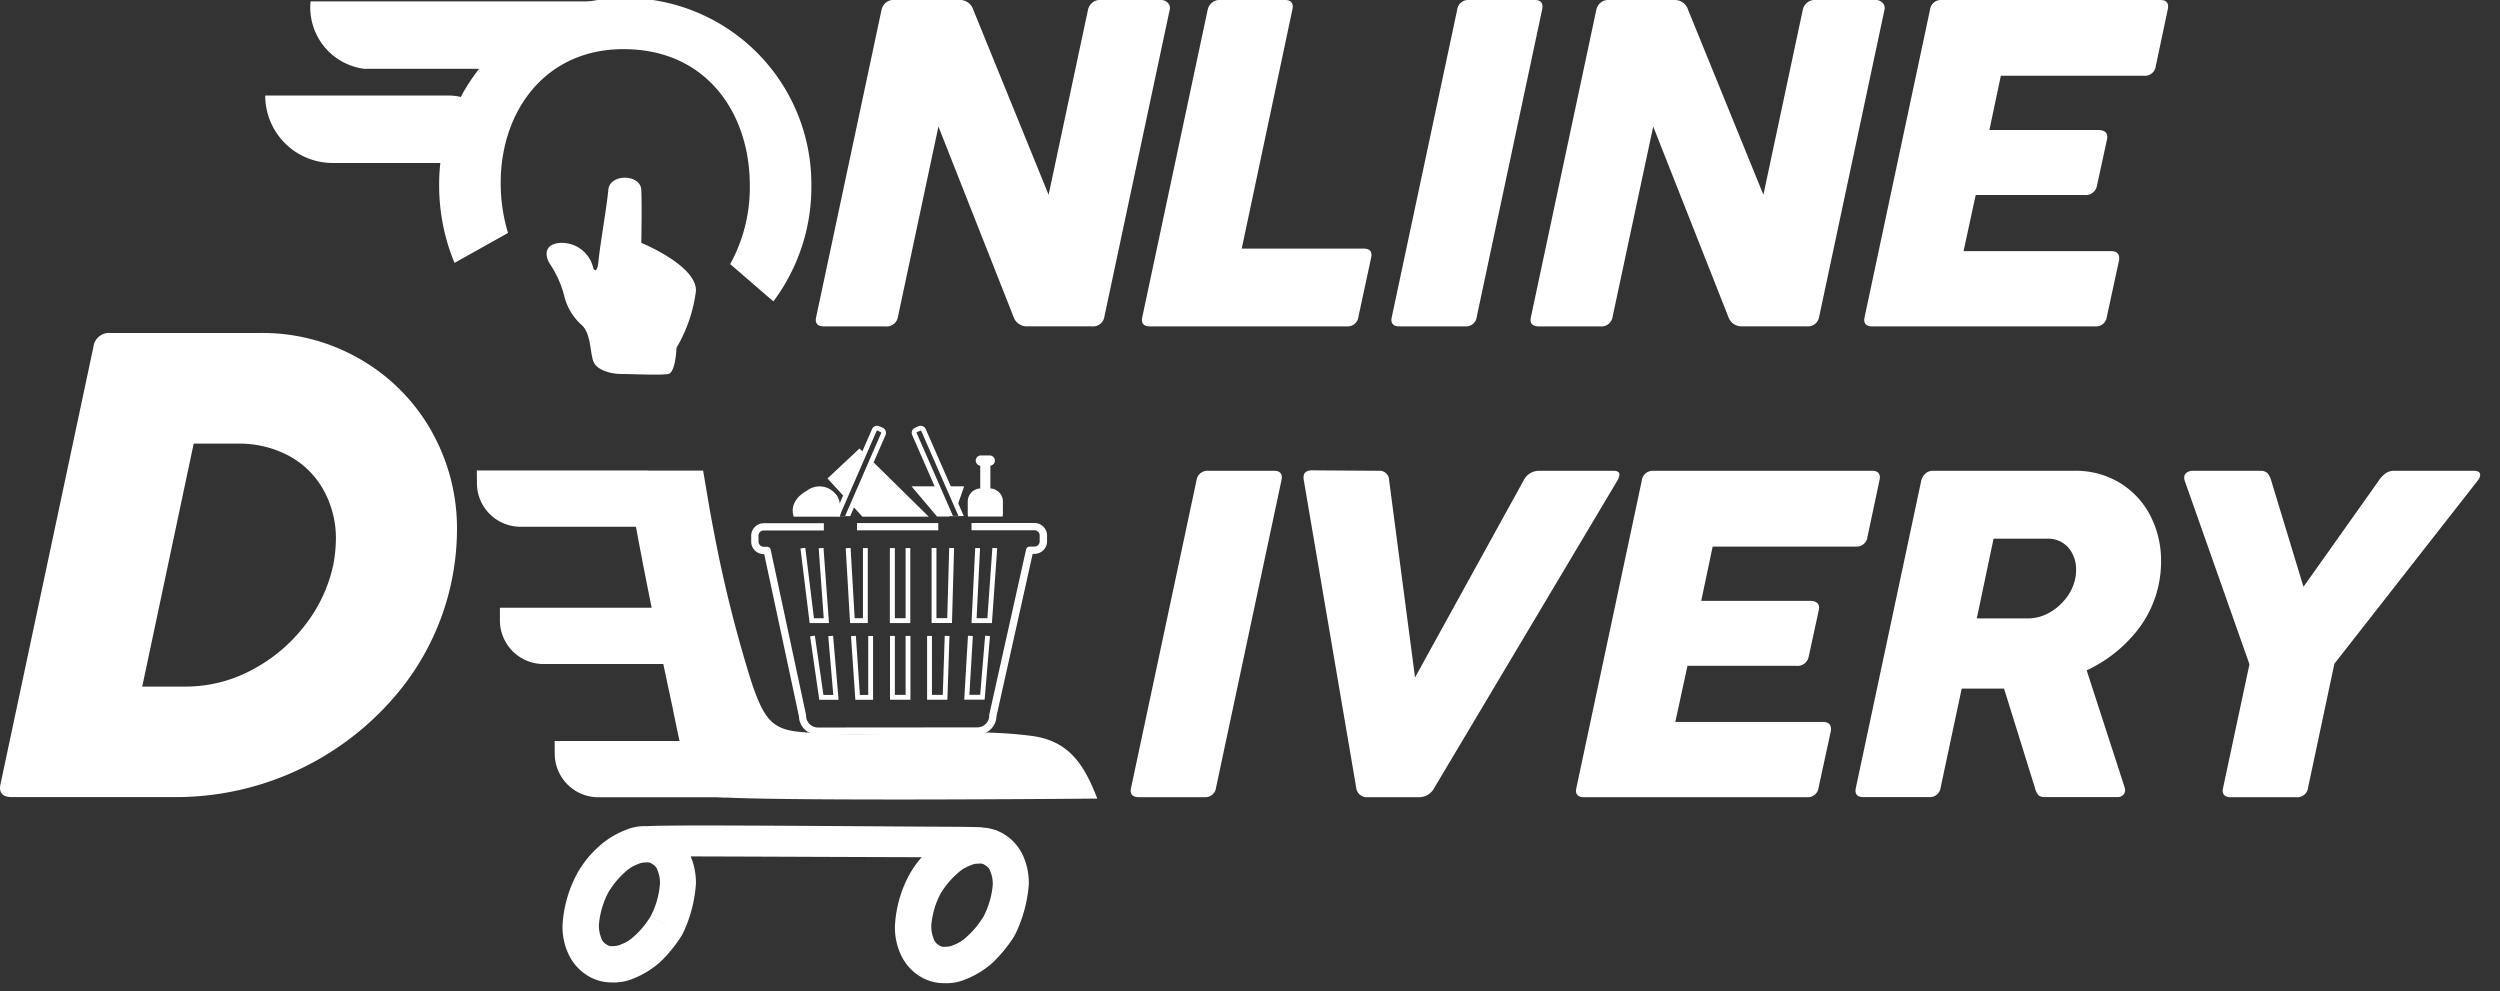 <svg width="111" height="44" viewBox="0 0 111 44" fill="none" xmlns="http://www.w3.org/2000/svg"><rect x="0" y="0" width="111" height="44" fill="#333333" stroke="none"/><g clip-path="url(#a)" fill="#fff"><path d="M39.869 14.065a.506.506 0 0 1-.559.427h-2.724c-.244 0-.366-.098-.366-.295a.88.88 0 0 1 .02-.132L39.14.437c.026-.12.09-.229.183-.31A.5.5 0 0 1 39.669 0h2.957a.615.615 0 0 1 .589.437l3.343 8.211L48.306.437c.026-.12.09-.229.183-.31A.515.515 0 0 1 48.845 0h2.713c.097 0 .19.036.264.1a.309.309 0 0 1 .122.244.317.317 0 0 1-.01.091l-2.9 13.628a.507.507 0 0 1-.559.427h-2.856a.62.62 0 0 1-.62-.427l-3.333-8.445-1.797 8.447ZM53.812.117A.5.5 0 0 1 54.137 0h2.917c.23 0 .345.1.345.295a.872.872 0 0 1-.02.142l-2.246 10.6h5.407c.237 0 .355.095.355.285a.85.85 0 0 1-.021.142l-.56 2.6a.478.478 0 0 1-.507.427h-8.75c-.237 0-.356-.095-.356-.285a.86.86 0 0 1 .02-.142L53.62.436a.583.583 0 0 1 .191-.319ZM65.226 0h2.916c.23 0 .346.098.346.295a.894.894 0 0 1-.02.142l-2.9 13.628a.478.478 0 0 1-.508.427h-2.916c-.244 0-.366-.098-.366-.295a.89.89 0 0 1 .02-.132l2.9-13.628A.492.492 0 0 1 65.226 0ZM71.6 14.065a.506.506 0 0 1-.56.427h-2.718c-.244 0-.366-.098-.366-.295a.893.893 0 0 1 .02-.132l2.9-13.628c.026-.12.09-.229.183-.31A.5.5 0 0 1 71.405 0h2.957a.615.615 0 0 1 .59.437l3.343 8.211L80.043.437c.026-.12.09-.229.183-.31A.515.515 0 0 1 80.582 0h2.713c.097 0 .19.036.264.1a.327.327 0 0 1 .112.335l-2.9 13.628a.507.507 0 0 1-.559.427h-2.856a.62.62 0 0 1-.62-.427l-3.333-8.445-1.804 8.447ZM86.215 0h9.705c.23 0 .346.098.345.295a.86.86 0 0 1-.02.142l-.529 2.5a.483.483 0 0 1-.518.427h-6.361l-.508 2.409h4.828c.271 0 .407.105.407.315a.878.878 0 0 1-.02.132l-.437 2.012a.507.507 0 0 1-.559.427h-4.827l-.539 2.49h6.544c.244 0 .366.105.366.315a.49.49 0 0 1-.01.112l-.539 2.49a.483.483 0 0 1-.518.427h-9.888c-.244 0-.366-.098-.366-.295a.853.853 0 0 1 .02-.132l2.9-13.628A.492.492 0 0 1 86.215 0ZM22.555 10.343a7.62 7.62 0 0 1-.324-2.228c0-3.148 1.95-5.933 5.451-5.933 3.733 0 5.609 2.9 5.609 6.035a7.035 7.035 0 0 1-.871 3.509l1.918 1.656a8.48 8.48 0 0 0 1.686-5.209 8.263 8.263 0 0 0-16.526 0 9 9 0 0 0 .682 3.5l2.375-1.33Z"/><path d="M26.348 16.049c-.155-.4-.1-1.2-.5-1.6-.4-.348-.68-.813-.8-1.33a4.62 4.62 0 0 0-.632-1.4c-.233-.366-.266-.907.5-.936a1.435 1.435 0 0 1 1.429 1.135s.166.332.233-.366.366-2.393.432-3.125c.066-.732 1.43-.7 1.463 0 .033.7 0 2.356 0 2.356s2.46 1 2.427 2.132a6.528 6.528 0 0 1-.864 2.526s-.033 1.1-.366 1.164c-.333.064-1.642 0-2.084 0-.442 0-1.083-.157-1.238-.556ZM24.048 3.056h-7.866A2.745 2.745 0 0 1 13.789.062h12.948c1.32 0-2.69 1.341-2.69 2.994ZM21.523 7.236H14.77a2.994 2.994 0 0 1-2.994-2.994h8.122c1.652 0 1.625 1.341 1.625 2.994ZM53.65 20.903h2.918c.23 0 .346.098.345.295a.874.874 0 0 1-.02.143l-2.9 13.627a.478.478 0 0 1-.508.427h-2.917c-.244 0-.366-.098-.366-.295a.876.876 0 0 1 .02-.132l2.9-13.627a.492.492 0 0 1 .529-.438ZM63.023 35.395h-2.3a.47.47 0 0 1-.508-.427L57.888 21.32a.542.542 0 0 1-.01-.122c0-.21.125-.315.376-.315l2.947.02a.428.428 0 0 1 .478.437l1.148 8.739 4.817-8.74a.765.765 0 0 1 .681-.436h3.313c.176 0 .264.058.264.173a.635.635 0 0 1-.092.264l-8.119 13.627a.761.761 0 0 1-.668.428ZM73.42 20.903h9.7c.23 0 .345.098.345.295a.85.85 0 0 1-.02.143l-.53 2.5a.483.483 0 0 1-.517.427h-6.356l-.508 2.409h4.827c.27 0 .406.105.406.315a.864.864 0 0 1-.02.132l-.437 2.012a.506.506 0 0 1-.56.427h-4.826l-.54 2.49h6.545c.244 0 .366.105.366.315a.501.501 0 0 1-.01.112l-.54 2.49a.483.483 0 0 1-.517.427H70.34c-.244 0-.366-.098-.366-.295a.88.88 0 0 1 .02-.132l2.9-13.627a.492.492 0 0 1 .526-.44ZM85.48 21.035a.47.47 0 0 1 .34-.132h6.27a3.78 3.78 0 0 1 2.053.549 3.673 3.673 0 0 1 1.341 1.463c.314.62.474 1.306.467 2a4.923 4.923 0 0 1-1.184 3.232 6.175 6.175 0 0 1-2.119 1.616l1.687 5.2a.56.56 0 0 1 .02.112.299.299 0 0 1-.09.223.345.345 0 0 1-.255.092H90.8a.415.415 0 0 1-.29-.081.756.756 0 0 1-.158-.325l-1.372-4.41H87.1l-.935 4.39a.478.478 0 0 1-.508.427H82.74c-.237 0-.356-.095-.356-.285a.83.83 0 0 1 .02-.142l2.9-13.627a.61.61 0 0 1 .176-.302Zm2.29 6.422h2.266c.331 0 .657-.086.945-.249.295-.164.553-.387.757-.656a2.09 2.09 0 0 0 .4-.853c.029-.131.042-.266.04-.4.01-.357-.11-.706-.34-.981a1.192 1.192 0 0 0-.96-.4h-2.364l-.744 3.539ZM97 21.34a.361.361 0 0 1-.02-.132.264.264 0 0 1 .107-.223.466.466 0 0 1 .289-.081h2.988a.418.418 0 0 1 .305.1.818.818 0 0 1 .173.335l1.433 4.715 3.343-4.715c.084-.131.193-.245.32-.335a.65.65 0 0 1 .361-.1h3.536c.19 0 .285.061.285.183a.438.438 0 0 1-.112.254l-6.361 8.129-1.169 5.5a.478.478 0 0 1-.508.427h-2.917c-.244 0-.366-.098-.366-.295a.88.88 0 0 1 .02-.132l1.169-5.477L97 21.34ZM4.9 14.784h6.69a8.648 8.648 0 0 1 4.35 1.134 8.488 8.488 0 0 1 3.172 3.143 8.776 8.776 0 0 1 1.178 4.523 11.417 11.417 0 0 1-2.392 6.886 12.8 12.8 0 0 1-10.036 4.921H.52c-.347 0-.52-.14-.52-.419.005-.063.015-.126.029-.188l4.118-19.379a.7.7 0 0 1 .753-.621Zm10.015 9.176a4.432 4.432 0 0 0-.542-2.189 3.856 3.856 0 0 0-1.532-1.525 4.675 4.675 0 0 0-2.305-.549H8.6L6.315 30.484h1.937a6.2 6.2 0 0 0 2.9-.723 7.164 7.164 0 0 0 2.355-1.958 6.611 6.611 0 0 0 1.286-2.7 6.29 6.29 0 0 0 .12-1.14l.002-.003ZM29.593 41.086c-.235-.136-.473-.259-.7-.409a3.891 3.891 0 0 1-.853.993 1.583 1.583 0 0 1-.45.254.776.776 0 0 1-.372.081.362.362 0 0 1-.292-.074.468.468 0 0 1-.232-.291 1.406 1.406 0 0 1-.1-.606c.044-.491.184-.97.413-1.406.225-.38.513-.718.852-1a1.6 1.6 0 0 1 .449-.254.77.77 0 0 1 .371-.08.359.359 0 0 1 .291.074.47.47 0 0 1 .231.292c.077.192.111.398.1.605-.042.492-.18.972-.408 1.411.232.15.469.274.7.409.231.135.469.267.707.4a6.052 6.052 0 0 0 .6-2.259 3.03 3.03 0 0 0-.269-1.283 2.208 2.208 0 0 0-.852-.966 2.01 2.01 0 0 0-1.068-.294c-.32-.015-.64.043-.935.17a3.793 3.793 0 0 0-1.221.762 4.543 4.543 0 0 0-.951 1.21c-.37.7-.584 1.47-.628 2.261-.011.443.08.883.269 1.284.186.4.487.734.865.961a2.04 2.04 0 0 0 1.074.289c.32.013.64-.046.934-.172.45-.177.864-.435 1.221-.76.369-.358.691-.761.959-1.2-.234-.138-.469-.267-.705-.402ZM44.356 41.12c-.234-.136-.472-.26-.7-.408a3.91 3.91 0 0 1-.859.991 1.58 1.58 0 0 1-.451.252.781.781 0 0 1-.372.08.363.363 0 0 1-.291-.074.47.47 0 0 1-.232-.291 1.413 1.413 0 0 1-.1-.6c.043-.49.184-.966.414-1.4.229-.378.52-.713.863-.992a1.63 1.63 0 0 1 .453-.252.792.792 0 0 1 .374-.08.364.364 0 0 1 .292.074.459.459 0 0 1 .23.289 1.4 1.4 0 0 1 .1.6 3.775 3.775 0 0 1-.418 1.405c.232.148.47.273.7.408.23.135.466.267.7.4.35-.706.56-1.472.62-2.257.01-.44-.078-.878-.259-1.279a2.173 2.173 0 0 0-.854-.958 2.03 2.03 0 0 0-1.073-.287 2.183 2.183 0 0 0-.939.17 3.882 3.882 0 0 0-1.234.754c-.388.34-.714.747-.962 1.2a5.37 5.37 0 0 0-.623 2.252c-.01.442.08.881.268 1.282.185.4.485.735.861.963.323.195.695.295 1.072.291.32.014.639-.045.933-.17.45-.176.864-.432 1.222-.757.37-.357.694-.758.965-1.195-.228-.146-.466-.275-.7-.411Z"/><path d="M44.216 37.133c-.053.006-.283-.092-.3.021-.04.3 0 .607-.02.91-5.155 0-10.314-.039-15.47-.043a2.64 2.64 0 0 0-.06-.749c.442-.241-1.13-.294-.122-.448 1.008-.154-.174-.152 1.92-.17 2.094-.018 9.959.047 12.17.055 2.213.008.745.107 1.926.165M22.196 27.546a1.937 1.937 0 0 0 1.937 1.937h5.663v-2.5h-7.6v.563ZM21.175 21.451a1.937 1.937 0 0 0 1.937 1.937h5.659v-2.5h-7.6l.004.563ZM24.63 33.462a1.938 1.938 0 0 0 1.937 1.937h5.659v-2.5h-7.6l.004.563Z"/><path d="M45.81 32.675c-3.31-.433-7.058.174-10.418-.193-1.136-.124-1.5-.632-2.028-2.2a58.508 58.508 0 0 1-1.628-6.463c-.08-.412-.153-.8-.222-1.181l-.295-1.743h-2.448l-.06.132-.912-.02c.466 2.522.792 4.476 2 10.112.383 1.787.695 3.933 1.591 4.216.865.273 17.33.122 17.33.122-.589-1.529-1.272-2.568-2.91-2.782ZM41.658 23.225H38.05v.323h3.61v-.323Z"/><path d="M46.319 23.38a.563.563 0 0 0-.394-.16h-2.789v.323h2.789a.24.24 0 0 1 .218.14.225.225 0 0 1 .018.087v.271a.221.221 0 0 1-.068.159.239.239 0 0 1-.168.069h-.208a.16.16 0 0 0-.158.126l-1.639 7.35a.506.506 0 0 1-.155.398.537.537 0 0 1-.376.153l-7.067.006a.537.537 0 0 1-.49-.319.506.506 0 0 1-.041-.231l-1.573-7.347a.162.162 0 0 0-.158-.128h-.147a.24.24 0 0 1-.218-.14.221.221 0 0 1-.018-.087v-.271a.221.221 0 0 1 .068-.159.24.24 0 0 1 .168-.068h2.666v-.321h-2.666a.564.564 0 0 0-.516.34.545.545 0 0 0-.043.212v.271a.545.545 0 0 0 .166.39c.105.103.247.16.394.16h.017l1.543 7.208a.83.83 0 0 0 .251.571.86.86 0 0 0 .6.244l7.067-.006c.224 0 .44-.089.6-.246a.83.83 0 0 0 .251-.571l1.608-7.212h.079a.565.565 0 0 0 .516-.34.543.543 0 0 0 .043-.212v-.271a.545.545 0 0 0-.17-.389Z"/><path d="m35.541 24.349.407 3.316h.858l-.242-3.337-.215.016.225 3.106h-.435l-.384-3.126-.214.026v-.001ZM43.3 24.328l-.165 3.335h.906l.235-3.322-.215-.015-.221 3.122h-.479l.153-3.108-.215-.011h.001ZM37.55 24.341l.193 3.323h.787v-3.329h-.215v3.114h-.368l-.181-3.12-.215.012h-.001ZM39.509 24.334v3.329h.908v-3.329h-.208v3.114h-.477v-3.114h-.223ZM42.145 24.328l-.087 3.117h-.48v-3.114h-.215v3.329h.905l.093-3.326-.215-.006h-.001ZM35.968 28.254l.408 2.817h.857l-.243-2.842-.215.018.223 2.608h-.438l-.38-2.632-.214.031h.002ZM42.978 28.227l-.166 2.839h.906l.237-2.824-.215-.018-.22 2.626h-.479l.153-2.611-.215-.013-.001.001ZM37.784 28.245l.194 2.825h.786v-2.833h-.215v2.617h-.37L38 28.23l-.214.015h-.001ZM39.516 28.236v2.833h.908v-2.833h-.215v2.617h-.477v-2.617h-.216ZM41.946 28.23l-.087 2.621h-.48v-2.617h-.216v2.833h.9l.094-2.829-.215-.007.004-.001ZM37.297 22.94h-2.055s-.29-.668.588-1.155a.918.918 0 0 1 1.259.137c.312.293.208 1.018.208 1.018ZM43.973 20.383h-.45v1.56h.45v-1.56Z"/><path d="M43.945 20.222h-.395a.227.227 0 0 0-.227.227v.001c0 .125.102.227.227.227h.395a.227.227 0 0 0 .227-.227v-.001a.227.227 0 0 0-.227-.227ZM44.514 22.934a.575.575 0 0 0 .015-.13v-.537a.582.582 0 0 0-.581-.58h-.4a.582.582 0 0 0-.58.581v.537c0 .044.005.087.015.13l1.531-.001ZM38.354 20.103l-.193-.19-1.42 1.33.711.778.902-1.918ZM38.784 20.527l-.933 1.931.44.482h2.944l-2.45-2.413ZM42.187 21.594l.321.86.3-.86h-.621ZM42.136 22.809l-.553-1.216h-1.111l1.133 1.342h.549l-.018-.126Z"/><path d="m39.192 18.99-.148-.065a.252.252 0 0 0-.235.02.247.247 0 0 0-.091.108l-1.683 3.864h.714l1.569-3.6a.247.247 0 0 0-.128-.324l.002-.003Zm-.068.226v.012l-1.6 3.683h-.248l1.644-3.773a.032.032 0 0 1 .029-.018h.012l.148.065.043-.1-.043.1a.03.03 0 0 1 .015.031ZM42.793 22.914l-1.69-3.861a.248.248 0 0 0-.326-.127l-.148.065a.246.246 0 0 0-.127.326l1.575 3.6.716-.003Zm-2.094-3.7a.032.032 0 0 1 .018-.029l.148-.065h.011a.032.032 0 0 1 .029.018l1.65 3.77h-.244l-1.611-3.68-.001-.014Z"/></g><defs><clipPath id="a"><path fill="#fff" d="M0 0h110.12v43.648H0z"/></clipPath></defs></svg>
